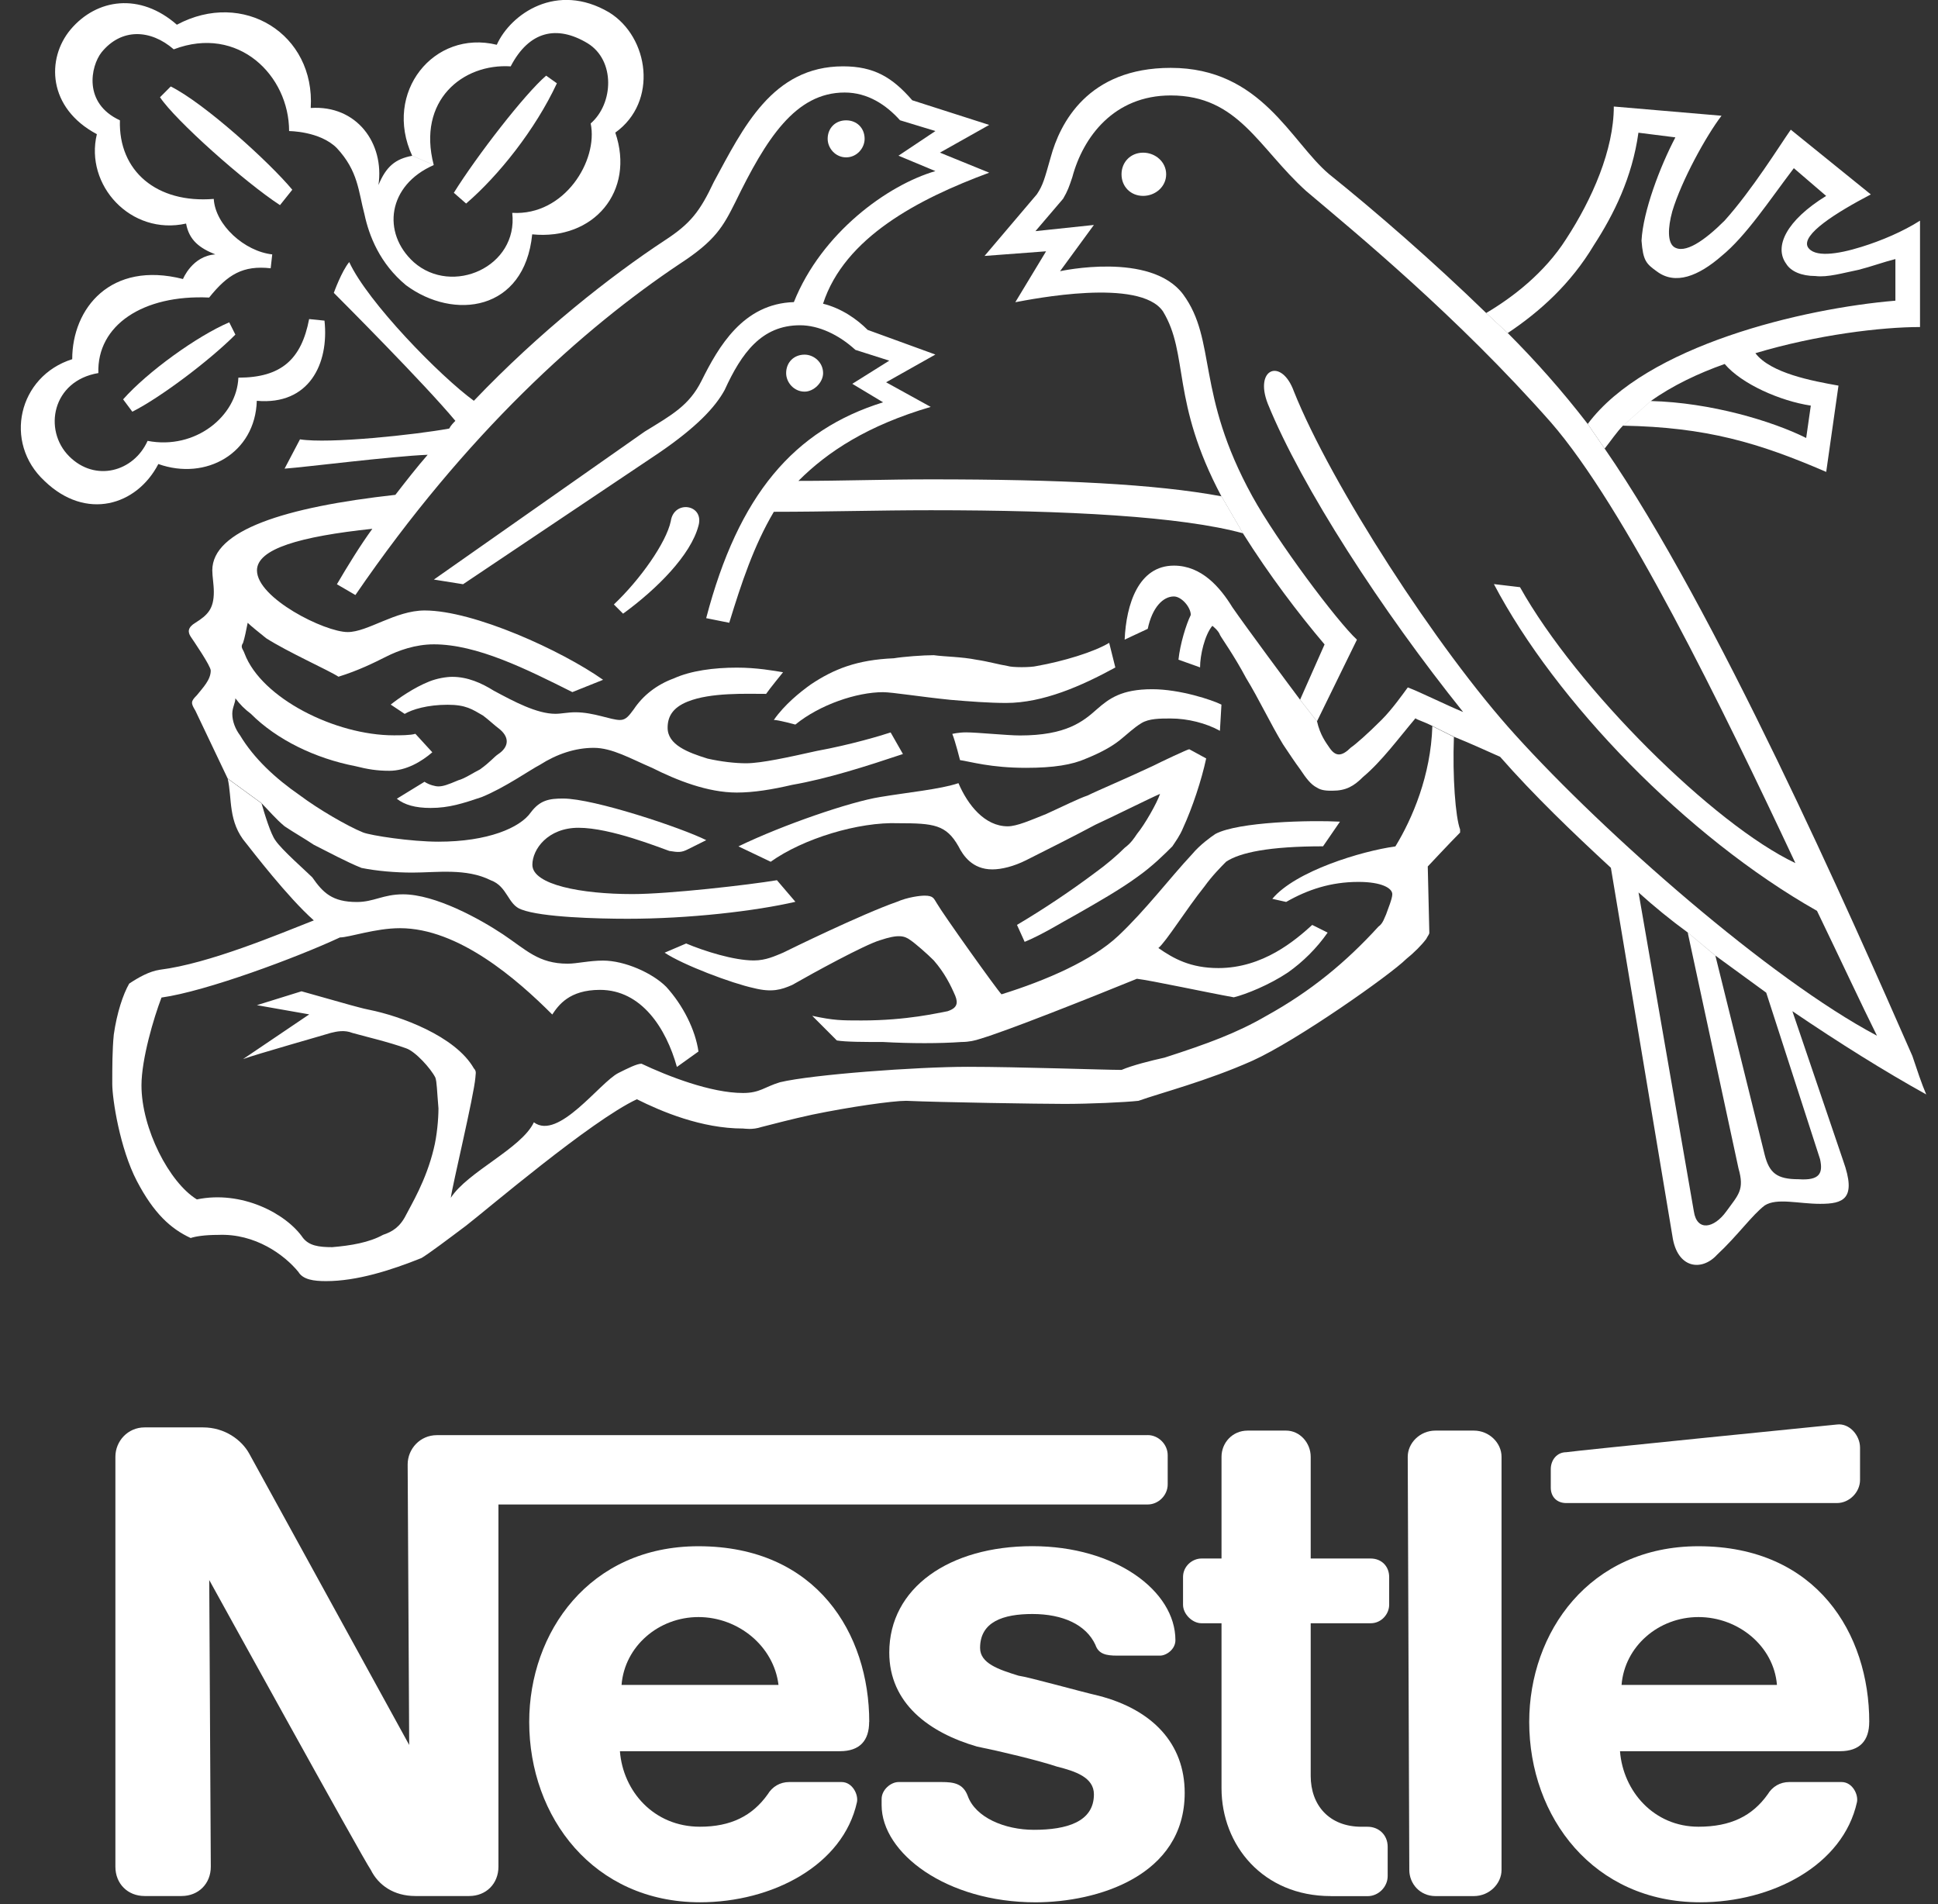 <svg width="57" height="56" viewBox="0 0 57 56" fill="none" xmlns="http://www.w3.org/2000/svg">
<rect x="0" y="0" width="57" height="56" fill="#333333" stroke="none"/>
<path fill-rule="evenodd" clip-rule="evenodd" d="M33.621 5.761C33.982 5.761 34.299 5.49 34.299 5.126C34.299 4.762 33.982 4.49 33.621 4.49C33.259 4.49 32.986 4.762 32.986 5.126C32.986 5.49 33.257 5.761 33.621 5.761Z" fill="white"/>
<path fill-rule="evenodd" clip-rule="evenodd" d="M24.886 4.628C25.202 4.628 25.43 4.356 25.43 4.083C25.43 3.767 25.202 3.539 24.886 3.539C24.57 3.539 24.343 3.767 24.343 4.083C24.343 4.355 24.568 4.628 24.886 4.628Z" fill="white"/>
<path fill-rule="evenodd" clip-rule="evenodd" d="M18.326 18.048L18.055 17.777C18.823 17.052 19.594 15.963 19.729 15.328C19.819 14.692 20.724 14.829 20.543 15.464C20.316 16.326 19.321 17.323 18.326 18.048Z" fill="white"/>
<path fill-rule="evenodd" clip-rule="evenodd" d="M12.759 4.854C11.402 5.444 11.22 6.85 12.17 7.711C13.301 8.709 15.247 7.847 15.066 6.26C16.605 6.351 17.599 4.718 17.373 3.631C18.051 3.041 18.097 1.772 17.283 1.273C16.378 0.728 15.563 0.91 15.02 1.952C13.617 1.861 12.259 2.95 12.757 4.853L12.123 4.581C11.264 2.722 12.757 0.863 14.611 1.317C15.018 0.41 16.376 -0.542 17.915 0.364C19.091 1.089 19.364 2.994 18.097 3.9C18.686 5.623 17.463 7.074 15.653 6.892C15.427 9.159 13.345 9.43 11.941 8.388C11.173 7.753 10.855 6.937 10.72 6.304C10.539 5.624 10.539 5.035 9.906 4.354C9.408 3.855 8.503 3.855 8.503 3.855C8.503 2.223 7.009 0.727 5.11 1.451C4.432 0.862 3.571 0.816 2.984 1.542C2.667 1.95 2.44 3.039 3.527 3.538C3.481 5.035 4.614 5.987 6.287 5.85C6.333 6.62 7.193 7.392 8.007 7.482L7.961 7.89C7.147 7.799 6.695 8.072 6.151 8.751C4.205 8.66 2.847 9.567 2.893 10.972C1.535 11.198 1.264 12.649 2.033 13.419C2.802 14.19 3.934 13.873 4.341 12.966C5.744 13.237 6.965 12.241 7.011 11.107C8.278 11.107 8.866 10.563 9.092 9.384L9.544 9.43C9.681 10.699 9.092 11.923 7.553 11.788C7.507 13.33 6.059 14.146 4.657 13.647C4.023 14.87 2.531 15.324 1.31 14.146C0.088 13.013 0.541 11.063 2.124 10.564C2.124 9.068 3.254 7.664 5.382 8.206C5.382 8.206 5.653 7.527 6.333 7.482C5.88 7.3 5.564 7.074 5.473 6.575C3.845 6.937 2.487 5.442 2.849 3.946C1.401 3.176 1.355 1.724 2.08 0.863C2.849 -0.043 4.116 -0.225 5.202 0.727C7.149 -0.316 9.275 0.998 9.139 3.176C10.496 3.085 11.311 4.219 11.131 5.442C11.356 4.898 11.629 4.672 12.127 4.581L12.761 4.853L12.759 4.854Z" fill="white"/>
<path fill-rule="evenodd" clip-rule="evenodd" d="M16.063 2.225L16.379 2.45C15.745 3.811 14.66 5.171 13.709 5.986L13.348 5.67C14.027 4.581 15.429 2.769 16.063 2.225Z" fill="white"/>
<path fill-rule="evenodd" clip-rule="evenodd" d="M6.742 9.479L6.923 9.841C6.155 10.611 4.706 11.7 3.892 12.108L3.621 11.745C4.344 10.93 5.793 9.886 6.743 9.479H6.742Z" fill="white"/>
<path fill-rule="evenodd" clip-rule="evenodd" d="M8.597 5.58L8.235 6.033C7.194 5.354 5.159 3.541 4.706 2.86L5.022 2.543C6.018 3.042 7.917 4.764 8.597 5.58Z" fill="white"/>
<path fill-rule="evenodd" clip-rule="evenodd" d="M6.697 22.898C6.833 23.488 6.697 24.167 7.24 24.802C7.422 25.03 8.461 26.388 9.23 27.069C8.189 27.477 6.153 28.338 4.705 28.52C4.388 28.566 4.071 28.748 3.8 28.928C3.618 29.245 3.438 29.789 3.347 30.425C3.302 30.878 3.302 31.377 3.302 31.876C3.302 32.329 3.527 33.78 4.025 34.733C4.523 35.685 5.021 36.138 5.608 36.41C5.744 36.364 6.015 36.318 6.422 36.318C7.509 36.273 8.369 36.908 8.776 37.407C8.912 37.635 9.228 37.678 9.59 37.678C10.495 37.678 11.491 37.362 12.396 36.999C12.623 36.863 13.165 36.455 13.708 36.047C14.297 35.594 17.374 32.965 18.731 32.329C19.455 32.691 20.632 33.19 21.854 33.19C21.899 33.19 22.124 33.236 22.397 33.145C22.759 33.054 23.257 32.919 23.891 32.782C24.976 32.557 26.244 32.375 26.651 32.375C27.647 32.42 30.588 32.466 31.313 32.466C32.038 32.466 33.078 32.42 33.485 32.375C34.119 32.149 35.52 31.785 36.834 31.197C38.146 30.607 40.907 28.658 41.359 28.205C41.586 28.023 41.812 27.797 41.948 27.615C41.993 27.524 42.039 27.479 42.039 27.433C42.039 27.388 41.993 25.483 41.993 25.483C41.993 25.483 42.671 24.759 42.944 24.485V24.395C42.808 24.032 42.718 22.852 42.762 21.674L42.128 21.357C42.083 22.808 41.539 24.078 41.041 24.893C40.045 25.03 38.101 25.618 37.421 26.435L37.828 26.526C38.462 26.164 39.14 25.937 39.955 25.937C40.633 25.937 40.95 26.119 40.95 26.299C40.95 26.435 40.814 26.752 40.769 26.889C40.723 26.98 40.678 27.16 40.543 27.251C39.593 28.294 38.552 29.156 37.239 29.88C36.38 30.379 35.52 30.696 34.254 31.104C33.846 31.195 33.303 31.331 32.987 31.466C32.489 31.466 29.955 31.375 28.462 31.375C26.968 31.375 23.891 31.601 22.94 31.829C22.488 31.965 22.352 32.145 21.854 32.145C20.903 32.145 19.636 31.647 18.868 31.284C18.731 31.284 18.46 31.421 18.19 31.556C17.646 31.827 16.425 33.551 15.702 33.007C15.34 33.777 13.755 34.458 13.259 35.228C13.304 34.866 13.937 32.236 13.982 31.692C13.982 31.601 14.028 31.51 13.937 31.421C13.394 30.468 11.765 29.879 10.86 29.698C10.635 29.653 10.498 29.607 10.317 29.562L8.868 29.154L7.556 29.562L9.095 29.833L7.149 31.148C7.511 31.011 9.593 30.423 9.728 30.378C9.91 30.332 10.135 30.287 10.362 30.378C10.678 30.468 11.449 30.649 11.945 30.831C12.216 30.922 12.668 31.421 12.805 31.692C12.85 31.829 12.85 32.054 12.896 32.599C12.896 32.916 12.85 33.415 12.759 33.777C12.532 34.729 12.081 35.454 11.945 35.727C11.764 36.089 11.538 36.226 11.265 36.317C10.858 36.543 10.315 36.634 9.772 36.679C9.365 36.679 9.094 36.634 8.912 36.408C8.414 35.683 7.102 35.002 5.79 35.275C4.976 34.776 4.161 33.19 4.161 31.921C4.161 31.151 4.523 29.927 4.75 29.338C6.062 29.156 8.732 28.16 9.999 27.57C10.27 27.57 11.04 27.298 11.764 27.298C13.483 27.298 15.202 28.795 16.243 29.837C16.425 29.565 16.741 29.112 17.646 29.112C18.868 29.112 19.593 30.244 19.909 31.379L20.543 30.925C20.452 30.29 20.091 29.565 19.593 29.021C19.186 28.613 18.371 28.251 17.737 28.251C17.33 28.251 16.968 28.342 16.696 28.342C15.836 28.342 15.475 27.934 14.795 27.48C14.115 27.027 12.803 26.302 11.854 26.302C11.265 26.302 10.995 26.528 10.497 26.528C9.773 26.528 9.501 26.257 9.185 25.803C9.003 25.621 8.28 24.988 8.1 24.715C7.963 24.533 7.783 23.945 7.692 23.626L6.697 22.901V22.898Z" fill="white"/>
<path fill-rule="evenodd" clip-rule="evenodd" d="M7.692 23.622C7.918 23.848 8.099 24.075 8.37 24.301C8.641 24.483 8.959 24.663 9.23 24.845C9.682 25.071 10.18 25.344 10.633 25.526C11.085 25.617 11.629 25.663 12.127 25.663C12.85 25.663 13.71 25.526 14.435 25.889C14.932 26.07 14.932 26.613 15.34 26.75C15.928 26.976 17.557 27.021 18.462 27.021C20.272 27.021 22.218 26.795 23.394 26.522L22.851 25.887C22.037 26.023 19.683 26.295 18.598 26.295C17.104 26.295 15.658 26.023 15.658 25.433C15.658 24.98 16.11 24.345 17.015 24.345C17.966 24.345 19.414 24.935 19.685 25.026C19.956 25.071 20.047 25.071 20.228 24.98L20.772 24.709C20.048 24.346 17.468 23.485 16.563 23.485C16.155 23.485 15.883 23.531 15.612 23.893C15.296 24.346 14.345 24.754 12.897 24.754C12.083 24.754 10.907 24.572 10.68 24.483C10.227 24.301 9.368 23.802 8.824 23.394C8.101 22.895 7.467 22.305 7.06 21.626C6.923 21.444 6.832 21.218 6.832 20.991C6.832 20.809 6.923 20.674 6.923 20.537C7.06 20.719 7.194 20.854 7.376 20.991C8.145 21.761 9.277 22.305 10.453 22.533C10.814 22.624 11.087 22.669 11.449 22.669C11.947 22.669 12.399 22.398 12.715 22.125L12.217 21.581C12.081 21.626 11.765 21.626 11.583 21.626C9.864 21.626 7.692 20.537 7.194 19.223C7.149 19.086 7.058 19.041 7.149 18.906C7.194 18.77 7.24 18.544 7.285 18.316C7.376 18.407 7.601 18.587 7.828 18.77C8.463 19.177 9.684 19.722 9.955 19.902C10.543 19.72 10.996 19.494 11.358 19.312C11.719 19.13 12.217 18.95 12.761 18.95C14.027 18.95 15.476 19.674 16.834 20.355L17.738 19.993C16.517 19.132 13.938 17.954 12.49 17.954C11.63 17.954 10.816 18.589 10.227 18.589C9.549 18.589 7.558 17.591 7.558 16.776C7.558 16.14 8.824 15.778 10.951 15.552C10.589 16.051 10.227 16.641 9.909 17.183L10.453 17.5C13.711 12.741 17.15 9.658 20.001 7.754C21.042 7.075 21.268 6.665 21.63 5.94C22.535 4.081 23.394 2.721 24.843 2.721C25.521 2.721 26.064 3.084 26.471 3.537L27.512 3.854L26.426 4.579L27.512 5.032C26.109 5.44 24.165 6.845 23.349 8.885C21.855 8.93 21.132 10.199 20.634 11.197C20.272 11.922 19.774 12.195 18.96 12.694L12.761 17.045L13.62 17.182L19.367 13.329C20.497 12.559 21.041 11.969 21.313 11.47C21.811 10.381 22.4 9.566 23.53 9.566C24.074 9.566 24.663 9.837 25.159 10.29L26.155 10.607L25.068 11.288L25.973 11.832C23.349 12.648 21.72 14.553 20.77 18.18L21.448 18.316C21.81 17.138 22.171 16.049 22.76 15.052C24.299 15.052 25.837 15.006 27.376 15.006C31.403 15.006 34.751 15.188 36.561 15.685L35.927 14.597C33.981 14.234 31.176 14.098 27.374 14.098C26.062 14.098 24.796 14.143 23.483 14.143C24.343 13.282 25.519 12.512 27.374 11.967L26.062 11.243L27.511 10.427L25.519 9.702C25.203 9.385 24.75 9.067 24.207 8.932C24.841 6.982 27.013 5.849 29.094 5.079L27.645 4.489L29.094 3.674L26.831 2.949C26.242 2.27 25.701 1.951 24.796 1.951C22.715 1.951 21.855 3.765 20.995 5.351C20.588 6.212 20.316 6.574 19.547 7.073C17.964 8.116 15.881 9.748 13.937 11.787C12.941 11.062 10.814 8.885 10.271 7.707C10.046 7.978 9.818 8.613 9.818 8.613C10.046 8.841 12.488 11.288 13.393 12.377C13.348 12.422 13.257 12.513 13.212 12.604C12.216 12.786 9.682 13.058 8.823 12.921L8.37 13.783C9.004 13.737 11.492 13.42 12.579 13.375C12.263 13.737 11.945 14.145 11.629 14.553C8.37 14.915 6.244 15.596 6.244 16.774C6.244 16.956 6.289 17.182 6.289 17.409C6.289 17.908 6.107 18.089 5.746 18.316C5.519 18.453 5.519 18.587 5.609 18.724C5.7 18.86 6.198 19.585 6.198 19.722C6.198 19.993 5.971 20.221 5.791 20.446C5.609 20.628 5.609 20.674 5.746 20.9L6.696 22.895L7.692 23.62V23.622Z" fill="white"/>
<path fill-rule="evenodd" clip-rule="evenodd" d="M47.738 12.515C47.556 12.697 47.376 12.969 47.195 13.194L46.697 12.47C48.416 10.157 53.032 9.07 55.747 8.843V7.619C55.386 7.71 55.024 7.845 54.66 7.936C54.208 8.027 53.755 8.164 53.394 8.118C52.987 8.118 52.67 7.982 52.534 7.756C52.172 7.257 52.534 6.487 53.71 5.762L52.76 4.946C52.036 5.899 51.356 6.94 50.633 7.53C49.955 8.12 49.276 8.391 48.732 7.983C48.416 7.757 48.325 7.666 48.28 7.077C48.325 6.215 48.823 4.901 49.276 4.04L48.189 3.903C48.007 5.218 47.465 6.306 46.877 7.213C46.199 8.346 45.294 9.163 44.343 9.797L43.709 9.207C44.478 8.754 45.428 8.029 46.062 7.031C46.831 5.853 47.465 4.402 47.465 3.133L50.633 3.404C50.181 3.994 49.457 5.309 49.185 6.215C49.048 6.714 49.048 7.122 49.23 7.259C49.546 7.484 50.135 7.077 50.724 6.488C51.538 5.582 52.352 4.267 52.67 3.814L55.024 5.718C53.983 6.263 52.988 6.896 53.168 7.26C53.35 7.577 54.028 7.486 54.751 7.26C55.34 7.078 55.973 6.807 56.471 6.49V9.618C55.34 9.618 53.439 9.844 51.629 10.388C52.081 10.978 53.303 11.204 54.073 11.341L53.712 13.879C51.72 13.018 50.182 12.564 47.738 12.519L48.552 11.794C50.317 11.839 52.127 12.384 53.123 12.881L53.259 11.929C52.354 11.792 51.224 11.293 50.726 10.705C49.957 10.976 49.186 11.341 48.554 11.794L47.74 12.519L47.738 12.515Z" fill="white"/>
<path fill-rule="evenodd" clip-rule="evenodd" d="M38.235 20.584L38.958 18.953C38.189 18.046 37.33 16.913 36.559 15.688L35.925 14.599C34.431 11.788 34.974 10.428 34.206 9.159C33.526 8.161 30.36 8.797 29.862 8.888L30.767 7.391L28.957 7.527L30.496 5.714C30.678 5.443 30.722 5.261 30.903 4.625C31.174 3.628 31.99 1.996 34.433 1.996C37.102 1.996 37.962 4.172 39.094 5.124C40.452 6.213 42.171 7.708 43.71 9.204L44.345 9.794C45.159 10.61 45.928 11.471 46.698 12.469L47.196 13.194C50.455 17.908 54.436 26.929 56.246 31.055C56.383 31.463 56.517 31.871 56.654 32.188C55.432 31.509 54.12 30.691 52.717 29.739L51.948 29.195C51.45 28.832 50.952 28.47 50.455 28.106L49.64 27.425C49.142 27.063 48.644 26.655 48.192 26.247L49.82 35.631C49.911 36.221 50.409 36.13 50.771 35.631C51.132 35.132 51.314 34.996 51.132 34.362L49.639 27.427L50.453 28.108L51.901 33.956C52.038 34.5 52.263 34.681 52.897 34.681C53.531 34.726 53.62 34.498 53.531 34.091L51.948 29.195L52.717 29.739L54.211 34.136C54.618 35.269 54.211 35.405 53.533 35.405C52.899 35.405 52.266 35.223 51.905 35.451C51.543 35.722 51.09 36.357 50.502 36.902C50.049 37.401 49.326 37.31 49.189 36.357L47.379 25.522C46.249 24.479 45.117 23.392 44.121 22.258C43.714 22.076 43.216 21.85 42.763 21.668L42.129 21.351C41.858 21.214 41.676 21.169 41.631 21.125C41.133 21.715 40.635 22.394 40.092 22.848C39.821 23.119 39.594 23.255 39.187 23.255C39.05 23.255 38.87 23.255 38.734 23.164C38.553 23.073 38.418 22.893 38.236 22.62C38.1 22.438 37.92 22.167 37.738 21.895C37.377 21.305 37.015 20.535 36.652 19.945C36.29 19.266 35.928 18.767 35.883 18.676C35.837 18.54 35.657 18.405 35.657 18.405C35.432 18.676 35.296 19.266 35.296 19.628L34.661 19.401C34.707 18.948 34.887 18.358 35.023 18.086C35.023 17.859 34.752 17.542 34.525 17.542C34.209 17.542 33.891 17.859 33.757 18.494L33.078 18.811C33.124 17.768 33.486 16.635 34.527 16.635C35.341 16.635 35.885 17.271 36.246 17.859C36.653 18.449 37.965 20.217 38.238 20.579L38.736 21.214C38.827 21.622 39.007 21.85 39.098 21.985C39.279 22.256 39.459 22.256 39.732 21.985C39.868 21.894 40.23 21.577 40.637 21.169C40.953 20.852 41.271 20.399 41.406 20.217C41.767 20.353 42.492 20.715 43.034 20.941C40.635 17.95 38.283 14.323 37.288 11.874C36.88 10.831 37.695 10.514 38.056 11.512C39.143 14.232 42.265 19.082 44.572 21.62C47.196 24.521 52.038 28.783 55.205 30.46C54.753 29.554 54.164 28.285 53.441 26.788C49.595 24.612 45.748 20.623 43.938 17.178L44.706 17.269C46.38 20.26 50.407 24.25 52.806 25.384C50.635 20.759 47.783 14.913 45.611 12.418C42.851 9.29 39.865 6.843 38.416 5.618C37.013 4.349 36.426 2.807 34.434 2.807C32.761 2.807 31.855 4.03 31.539 5.21C31.448 5.481 31.403 5.618 31.268 5.845L30.454 6.798L32.173 6.616L31.178 7.976C31.178 7.976 33.847 7.386 34.798 8.657C35.794 10.017 35.16 11.557 36.833 14.596C37.557 15.911 39.321 18.268 39.91 18.813L38.734 21.216L38.236 20.581L38.235 20.584Z" fill="white"/>
<path fill-rule="evenodd" clip-rule="evenodd" d="M11.899 20.993L11.492 20.722C11.719 20.54 12.172 20.223 12.624 20.043C12.85 19.952 13.122 19.906 13.302 19.906C13.755 19.906 14.162 20.088 14.524 20.314C15.113 20.631 15.79 20.993 16.334 20.993C16.515 20.993 16.695 20.948 16.923 20.948C17.466 20.948 17.964 21.175 18.235 21.175C18.416 21.175 18.506 21.039 18.642 20.858C18.913 20.451 19.32 20.134 19.818 19.952C20.316 19.726 20.994 19.635 21.673 19.635C22.262 19.635 22.76 19.726 23.031 19.771C23.031 19.771 22.624 20.27 22.533 20.407C21.944 20.407 20.904 20.361 20.225 20.634C19.772 20.816 19.636 21.088 19.636 21.404C19.636 21.903 20.225 22.129 20.812 22.311C21.219 22.402 21.626 22.448 21.942 22.448C22.395 22.448 23.209 22.266 24.023 22.085C25.019 21.903 25.924 21.632 26.195 21.541L26.557 22.176C25.47 22.539 24.34 22.901 23.298 23.083C22.709 23.22 22.168 23.309 21.67 23.309C20.81 23.309 19.905 22.947 19.182 22.584C18.548 22.313 18.006 21.994 17.463 21.994C16.919 21.994 16.376 22.176 15.88 22.493C15.609 22.63 14.838 23.174 14.16 23.445C13.617 23.627 13.21 23.762 12.666 23.762C12.214 23.762 11.898 23.671 11.671 23.491L12.485 22.992C12.621 23.083 12.801 23.128 12.892 23.128C13.028 23.128 13.163 23.083 13.481 22.947C13.662 22.901 13.933 22.719 14.115 22.63C14.431 22.404 14.522 22.267 14.658 22.176C14.929 21.994 15.02 21.723 14.704 21.452C14.522 21.315 14.387 21.18 14.206 21.044C13.889 20.862 13.708 20.727 13.165 20.727C12.576 20.727 12.123 20.863 11.898 20.998L11.899 20.993Z" fill="white"/>
<path fill-rule="evenodd" clip-rule="evenodd" d="M23.394 21.31C23.394 21.31 22.896 21.173 22.76 21.173C23.076 20.72 23.529 20.357 23.846 20.13C24.524 19.677 25.204 19.405 26.289 19.36C26.56 19.314 27.149 19.269 27.465 19.269C27.781 19.314 28.279 19.314 28.732 19.405C29.048 19.451 29.366 19.542 29.637 19.587C29.773 19.633 30.315 19.633 30.496 19.587C31.265 19.451 32.17 19.179 32.623 18.906L32.804 19.631C31.809 20.175 30.678 20.674 29.591 20.674C29.093 20.674 28.505 20.629 27.963 20.583C27.058 20.492 26.244 20.357 25.971 20.357C25.202 20.357 24.116 20.72 23.392 21.31H23.394Z" fill="white"/>
<path fill-rule="evenodd" clip-rule="evenodd" d="M22.669 25.345L21.719 24.892C23.031 24.256 25.023 23.577 25.882 23.441C26.697 23.304 27.647 23.215 28.19 23.033C28.461 23.668 28.959 24.302 29.639 24.302C29.91 24.302 30.317 24.12 30.769 23.94C31.267 23.714 31.72 23.486 31.991 23.395C32.261 23.259 33.123 22.896 33.892 22.534C34.162 22.398 34.933 22.035 34.978 22.035L35.476 22.306C35.34 22.942 35.069 23.758 34.798 24.346C34.707 24.572 34.571 24.754 34.482 24.89C34.257 25.116 33.893 25.48 33.441 25.797C32.943 26.159 32.31 26.522 31.676 26.884C31.178 27.155 30.68 27.474 30.137 27.7L29.911 27.201C30.68 26.747 31.494 26.203 32.219 25.659C32.536 25.431 32.854 25.16 33.079 24.934C33.261 24.797 33.35 24.663 33.441 24.526C33.666 24.255 34.029 23.619 34.119 23.348C33.802 23.485 32.716 24.027 32.218 24.255C31.629 24.572 30.724 25.025 30.182 25.298C29.82 25.48 29.459 25.569 29.186 25.569C28.598 25.569 28.327 25.162 28.19 24.89C27.829 24.255 27.467 24.211 26.426 24.211C25.25 24.166 23.62 24.664 22.669 25.343V25.345Z" fill="white"/>
<path fill-rule="evenodd" clip-rule="evenodd" d="M28.236 22.354C28.236 22.354 28.1 21.81 28.009 21.584C28.009 21.584 28.191 21.539 28.416 21.539C28.732 21.539 29.637 21.63 29.999 21.63C31.357 21.63 31.854 21.222 32.261 20.859C32.623 20.543 32.985 20.27 33.89 20.27C34.704 20.27 35.655 20.586 35.925 20.723L35.88 21.493C35.473 21.267 34.93 21.131 34.432 21.131C34.115 21.131 33.797 21.131 33.572 21.267C33.347 21.404 33.165 21.584 32.938 21.766C32.711 21.948 32.394 22.128 31.942 22.311C31.535 22.492 30.991 22.582 30.177 22.582C29.136 22.582 28.549 22.4 28.231 22.354H28.236Z" fill="white"/>
<path fill-rule="evenodd" clip-rule="evenodd" d="M19.547 28.019L20.181 27.748C20.725 27.976 21.584 28.247 22.172 28.247C22.533 28.247 22.806 28.11 23.031 28.019C23.213 27.928 25.339 26.887 26.379 26.523C26.695 26.386 27.057 26.341 27.193 26.341C27.464 26.341 27.464 26.432 27.555 26.568C27.736 26.885 29.32 29.107 29.456 29.243C30.768 28.835 32.126 28.245 32.894 27.52C33.709 26.75 34.388 25.844 35.066 25.117C35.293 24.846 35.609 24.618 35.746 24.527C36.424 24.165 38.552 24.119 39.411 24.165L38.913 24.89C37.33 24.89 36.469 25.072 36.062 25.343C35.926 25.48 35.655 25.751 35.428 26.068C34.884 26.747 34.296 27.699 34.07 27.881C34.523 28.198 35.021 28.471 35.835 28.471C37.147 28.471 38.097 27.655 38.595 27.202L39.048 27.428C38.732 27.881 38.325 28.289 37.872 28.606C37.329 28.968 36.651 29.241 36.289 29.331C35.52 29.194 33.845 28.832 33.438 28.786C31.989 29.376 29.592 30.328 28.822 30.554C28.685 30.6 28.505 30.645 28.278 30.645C27.644 30.691 26.784 30.691 25.97 30.645C25.427 30.645 24.883 30.645 24.613 30.6L23.889 29.875C24.523 30.012 24.749 30.012 25.338 30.012C26.695 30.012 27.6 29.786 27.871 29.74C28.142 29.649 28.187 29.514 28.096 29.287C27.96 28.97 27.78 28.608 27.462 28.244C27.281 28.061 26.919 27.745 26.783 27.654C26.601 27.517 26.421 27.472 25.878 27.654C25.425 27.79 23.931 28.606 23.299 28.968C22.983 29.105 22.71 29.196 22.168 29.059C21.534 28.923 20.087 28.38 19.544 28.016L19.547 28.019Z" fill="white"/>
<path fill-rule="evenodd" clip-rule="evenodd" d="M23.665 11.518C23.936 11.518 24.209 11.247 24.209 10.974C24.209 10.657 23.938 10.43 23.665 10.43C23.349 10.43 23.122 10.657 23.122 10.974C23.122 11.245 23.349 11.518 23.665 11.518Z" fill="white"/>
<path fill-rule="evenodd" clip-rule="evenodd" d="M44.163 42.844C44.163 42.437 43.801 42.074 43.349 42.074H42.218C41.766 42.074 41.404 42.437 41.404 42.844L41.45 54.994C41.45 55.402 41.766 55.764 42.218 55.764H43.349C43.801 55.764 44.163 55.402 44.163 54.994V42.844Z" fill="white"/>
<path fill-rule="evenodd" clip-rule="evenodd" d="M45.611 43.207V43.752C45.611 44.023 45.793 44.205 46.064 44.205H54.028C54.389 44.205 54.707 43.888 54.707 43.526V42.574C54.707 42.211 54.391 41.849 54.028 41.895C54.028 41.895 46.335 42.665 46.064 42.71C45.793 42.71 45.611 42.938 45.611 43.209V43.207Z" fill="white"/>
<path fill-rule="evenodd" clip-rule="evenodd" d="M39.14 55.764C37.148 55.764 35.927 54.268 35.927 52.591V47.74H35.338C35.067 47.74 34.795 47.469 34.795 47.196V46.38C34.795 46.063 35.066 45.836 35.338 45.836H35.927V42.844C35.927 42.437 36.243 42.074 36.696 42.074H37.826C38.233 42.074 38.55 42.437 38.55 42.844V45.836H40.314C40.631 45.836 40.858 46.063 40.858 46.38V47.196C40.858 47.467 40.632 47.74 40.314 47.74H38.55V52.229C38.55 53.09 39.093 53.725 40.044 53.725H40.225C40.541 53.725 40.814 53.953 40.814 54.315V55.176C40.814 55.493 40.543 55.766 40.225 55.766H39.14V55.764Z" fill="white"/>
<path fill-rule="evenodd" clip-rule="evenodd" d="M25.566 50.642C25.566 48.058 24.027 45.475 20.543 45.475C17.33 45.475 15.565 48.013 15.565 50.642C15.565 53.453 17.466 55.946 20.589 55.946C22.715 55.946 24.798 54.857 25.205 53C25.25 52.774 25.069 52.41 24.752 52.41H23.213C22.942 52.41 22.715 52.546 22.579 52.772C22.126 53.408 21.492 53.724 20.587 53.724C19.229 53.724 18.324 52.681 18.233 51.503H24.703C25.292 51.503 25.563 51.186 25.563 50.642H25.566ZM18.281 49.553C18.371 48.421 19.367 47.558 20.543 47.558C21.719 47.558 22.76 48.419 22.897 49.553H18.281Z" fill="white"/>
<path fill-rule="evenodd" clip-rule="evenodd" d="M54.978 50.642C54.978 48.058 53.439 45.475 49.955 45.475C46.742 45.475 44.977 48.013 44.977 50.642C44.977 53.453 46.879 55.946 50.001 55.946C52.127 55.946 54.208 54.857 54.617 53C54.662 52.774 54.481 52.41 54.164 52.41H52.625C52.354 52.41 52.127 52.546 51.991 52.772C51.538 53.408 50.904 53.724 49.955 53.724C48.643 53.724 47.738 52.681 47.647 51.503H54.117C54.706 51.503 54.977 51.186 54.977 50.642H54.978ZM47.693 49.553C47.783 48.421 48.778 47.558 49.955 47.558C51.133 47.558 52.172 48.419 52.263 49.553H47.693Z" fill="white"/>
<path fill-rule="evenodd" clip-rule="evenodd" d="M33.755 42.208H12.85C12.351 42.208 11.99 42.616 11.99 43.069L12.035 51.319C12.035 51.319 7.555 43.158 7.33 42.751C7.105 42.343 6.607 41.98 5.972 41.98H4.253C3.755 41.98 3.394 42.388 3.394 42.842V54.901C3.394 55.399 3.755 55.762 4.253 55.762H5.34C5.838 55.762 6.2 55.399 6.2 54.901L6.154 46.469C6.154 46.469 10.679 54.675 10.905 54.992C11.13 55.445 11.583 55.762 12.217 55.762H13.8C14.298 55.762 14.66 55.399 14.66 54.901V44.247H33.755C34.071 44.247 34.344 43.976 34.344 43.657V42.796C34.344 42.479 34.073 42.206 33.755 42.206V42.208Z" fill="white"/>
<path fill-rule="evenodd" clip-rule="evenodd" d="M30.362 47.468C31.267 47.468 31.945 47.785 32.218 48.375C32.309 48.646 32.534 48.692 32.852 48.692H34.119C34.301 48.692 34.571 48.51 34.571 48.238C34.571 46.787 32.807 45.473 30.364 45.473C27.922 45.473 26.155 46.696 26.155 48.601C26.155 50.097 27.331 50.959 28.734 51.366C29.412 51.503 30.544 51.774 31.087 51.956C31.631 52.093 32.174 52.273 32.174 52.772C32.174 53.588 31.36 53.815 30.41 53.815C29.55 53.815 28.69 53.453 28.463 52.818C28.327 52.455 28.056 52.41 27.694 52.41H26.428C26.202 52.41 25.93 52.636 25.93 52.908V53.09C25.93 54.496 27.831 55.947 30.455 55.947C32.265 55.947 34.844 55.177 34.844 52.728C34.844 51.277 33.894 50.279 32.31 49.871C31.722 49.735 30.275 49.327 29.957 49.282C29.368 49.1 28.826 48.919 28.826 48.466C28.826 47.696 29.505 47.468 30.366 47.468H30.362Z" fill="white"/>
</svg>
